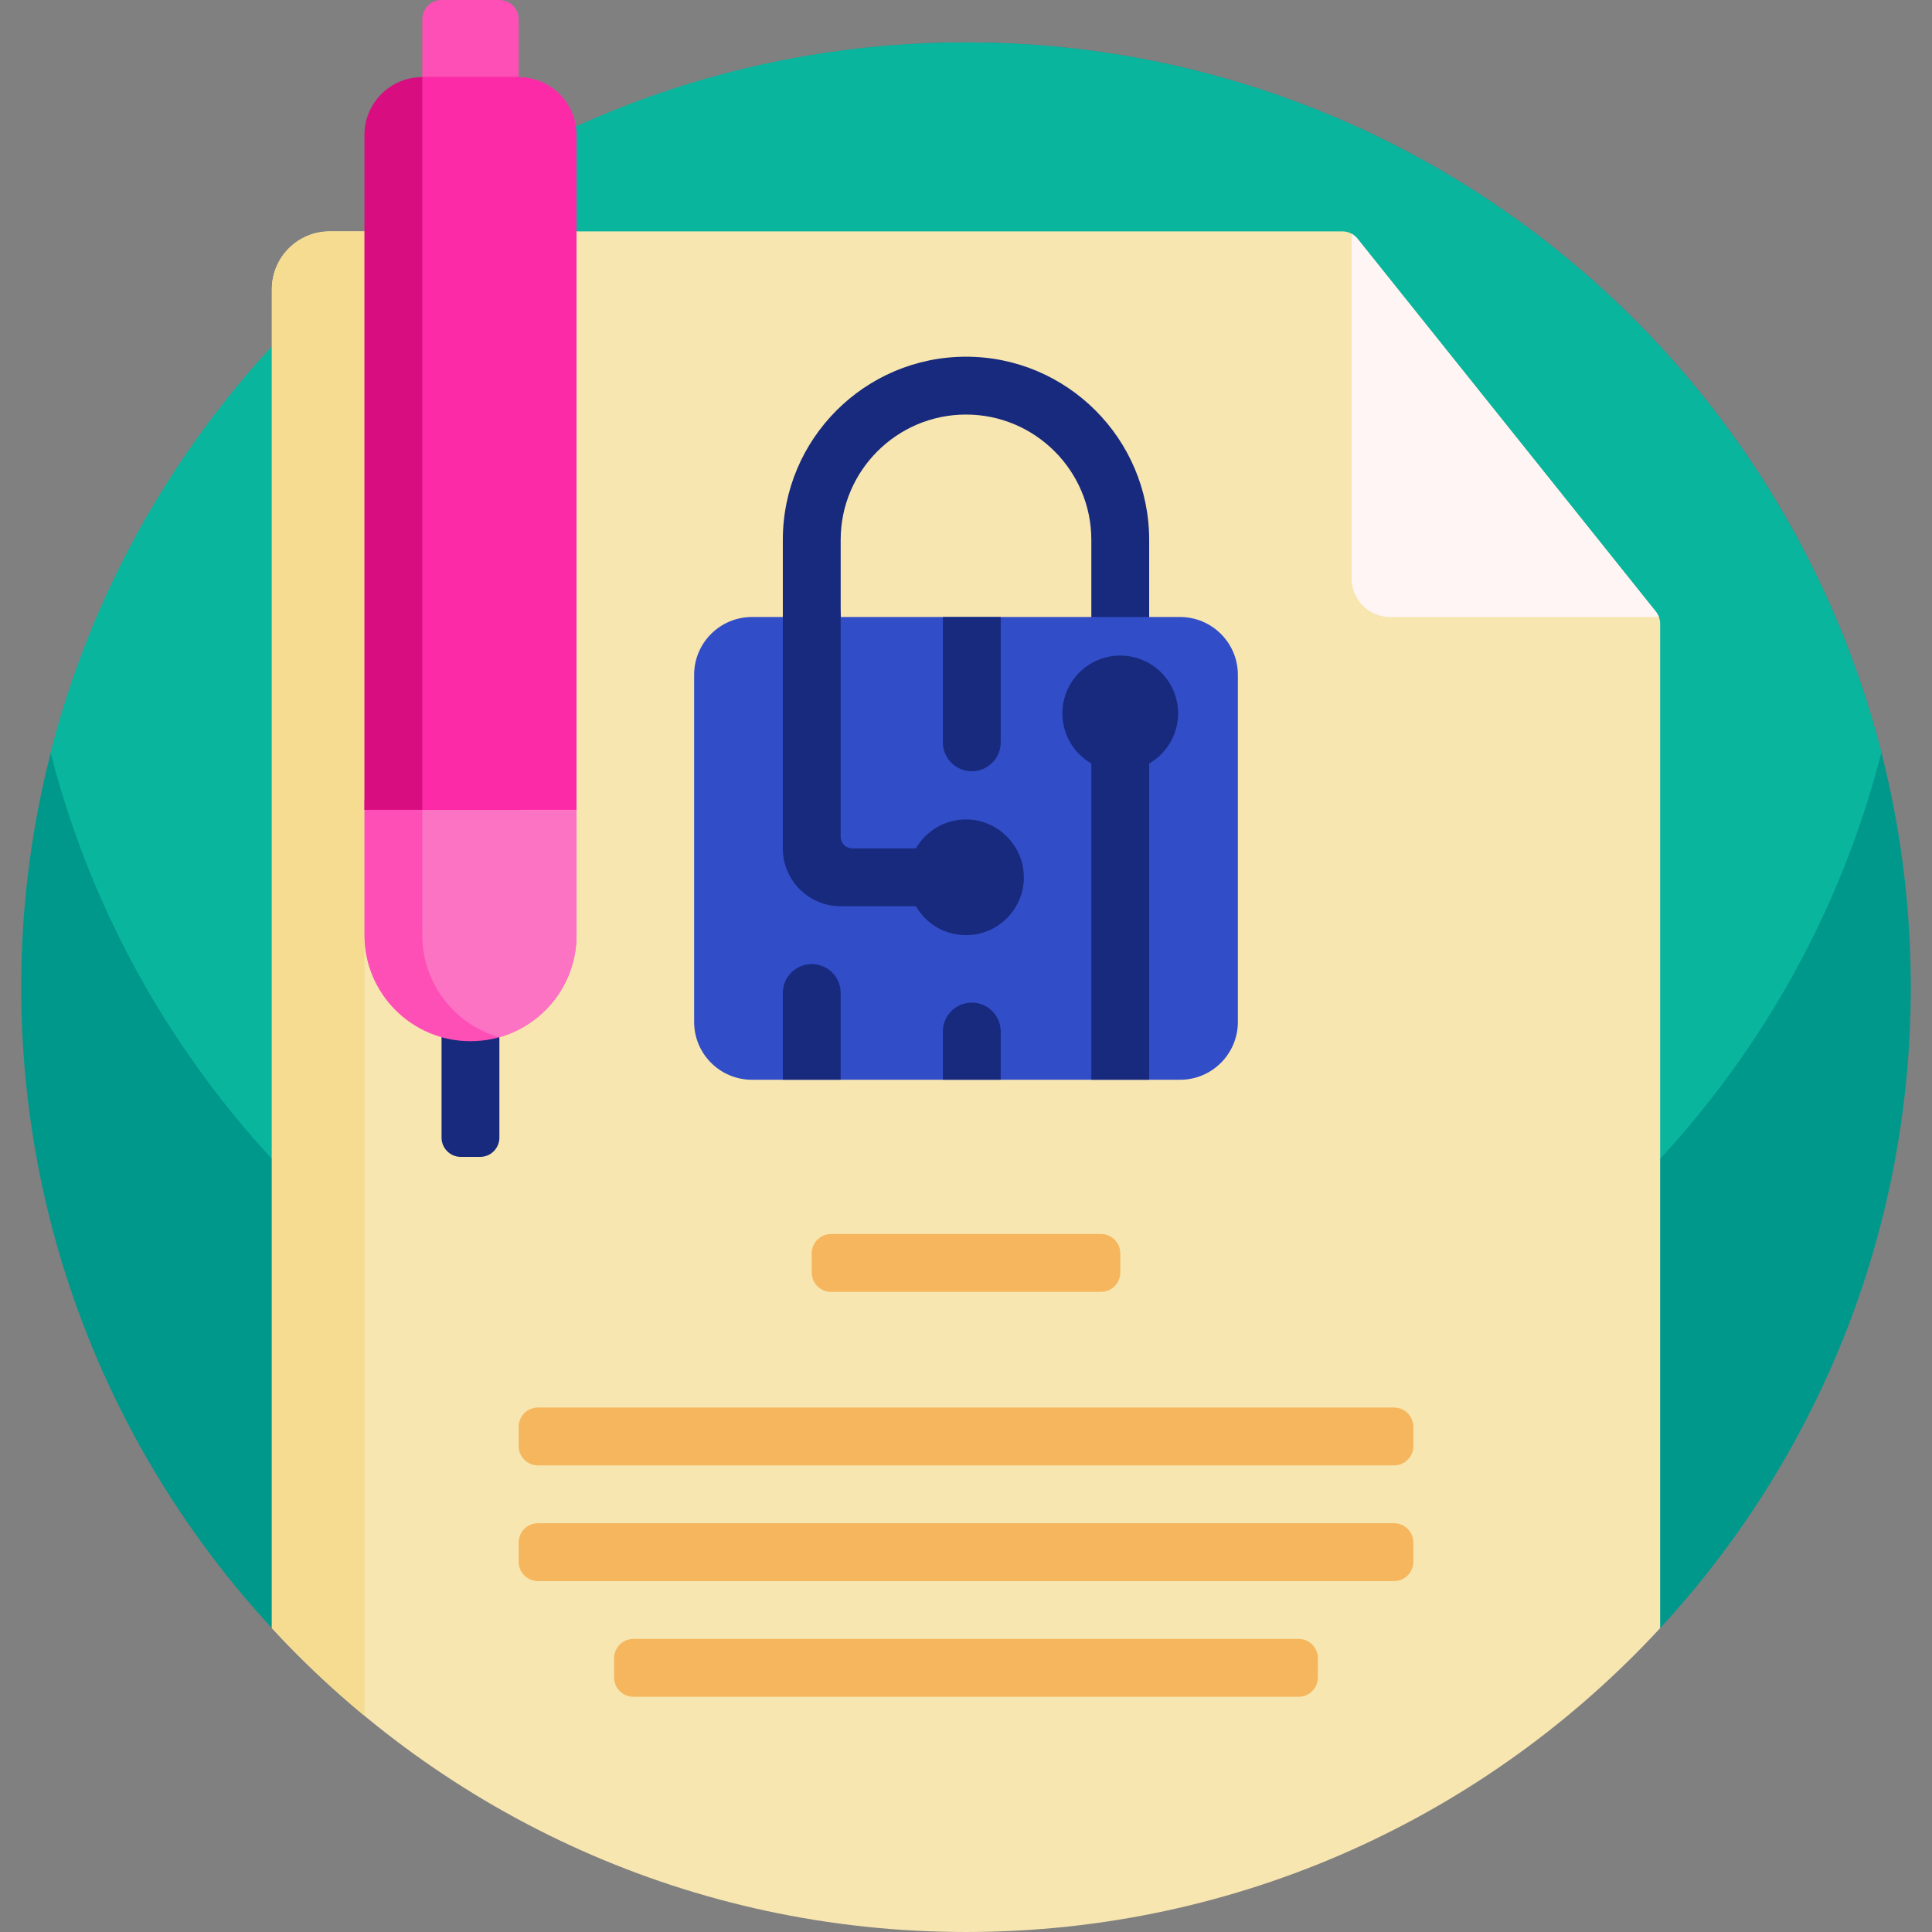 <svg id="Capa_1" enable-background="new 0 0 501 501" height="512" viewBox="0 0 501 501" width="512" xmlns="http://www.w3.org/2000/svg"><rect x="0" y="0" width="501" height="501" fill="#808080" stroke="none"/><g><path d="m70.551 422.265c-40.443-43.75-65.131-102.28-65.051-166.577.168-134.926 110.489-244.912 245.415-244.688 135.119.225 244.585 109.829 244.585 245 0 64.176-24.675 122.588-65.054 166.268-.619.669-1.674.669-2.302.008-44.638-46.983-107.72-76.276-177.644-76.276-69.922 0-133.003 29.291-177.641 76.273-.629.662-1.687.663-2.308-.008z" fill="#01988c"/><path d="m487.882 195.143c-27.061 105.869-123.08 184.143-237.382 184.143s-210.321-78.274-237.382-184.143c27.061-105.87 123.08-184.143 237.382-184.143s210.321 78.273 237.382 184.143z" fill="#0ab59e"/><path d="m352.001 61.877 77.403 96.754c.709.887 1.096 1.988 1.096 3.123v260.455c-44.761 48.451-108.837 78.791-180 78.791s-135.239-30.34-180-78.791v-347.209c0-8.284 6.716-15 15-15h262.597c1.519 0 2.955.69 3.904 1.877z" fill="#f7e6b0"/><path d="m94.5 444.924c-8.501-7.028-16.52-14.618-24-22.714v-347.21c0-8.284 6.716-15 15-15h24c-8.284 0-15 6.716-15 15z" fill="#f5dc90"/><path d="m352.001 61.876 77.404 96.755c.332.415.593.878.777 1.369h-69.682c-5.523 0-10-4.477-10-10v-89.385c.572.314 1.084.74 1.501 1.261z" fill="#fff5f5"/><path d="m210.5 330v-5c0-2.761 2.239-5 5-5h70c2.761 0 5 2.239 5 5v5c0 2.761-2.239 5-5 5h-70c-2.761 0-5-2.239-5-5zm151 35h-222c-2.761 0-5 2.239-5 5v5c0 2.761 2.239 5 5 5h222c2.761 0 5-2.239 5-5v-5c0-2.761-2.239-5-5-5zm-24.75 60h-172.5c-2.761 0-5 2.239-5 5v5c0 2.761 2.239 5 5 5h172.5c2.761 0 5-2.239 5-5v-5c0-2.761-2.239-5-5-5zm24.75-30h-222c-2.761 0-5 2.239-5 5v5c0 2.761 2.239 5 5 5h222c2.761 0 5-2.239 5-5v-5c0-2.761-2.239-5-5-5z" fill="#f5b65d"/><path d="m250.5 92.5c-26.191 0-47.5 21.309-47.5 47.5v70c0 4.143 3.357 7.5 7.5 7.5h80c4.143 0 7.5-3.357 7.5-7.5v-70c0-26.191-21.309-47.5-47.5-47.5zm32.5 110h-65v-62.5c0-17.921 14.579-32.5 32.5-32.5s32.5 14.579 32.5 32.5z" fill="#172a7d"/><path d="m306 280h-111c-8.284 0-15-6.716-15-15v-90c0-8.284 6.716-15 15-15h111c8.284 0 15 6.716 15 15v90c0 8.284-6.716 15-15 15z" fill="#314dc8"/><path d="m244.5 192.5v-32.5h15v32.5c0 4.142-3.358 7.5-7.5 7.5s-7.5-3.358-7.5-7.5zm7.5 67.5c-4.142 0-7.5 3.358-7.5 7.5v12.5h15v-12.5c0-4.142-3.358-7.5-7.5-7.5zm-41.5-10c-4.142 0-7.5 3.358-7.5 7.5v22.5h15v-22.5c0-4.142-3.358-7.5-7.5-7.5zm40.829-37.478c-5.896-.317-11.1 2.772-13.822 7.478h-16.507c-1.657 0-3-1.343-3-3v-57.5c0-4.142-3.358-7.5-7.5-7.5s-7.5 3.358-7.5 7.5v60.5c0 8.284 6.716 15 15 15h19.507c2.594 4.483 7.441 7.5 12.993 7.5 8.523 0 15.385-7.108 14.983-15.719-.354-7.591-6.566-13.851-14.154-14.259zm39.171-42.522c-8.284 0-15 6.716-15 15 0 5.552 3.017 10.399 7.5 12.993v82.007h15v-82.007c4.483-2.594 7.5-7.441 7.5-12.993 0-8.284-6.716-15-15-15z" fill="#172a7d"/><path d="m129.5 195v100c0 2.761-2.239 5-5 5h-5c-2.761 0-5-2.239-5-5v-100c0-2.761 2.239-5 5-5h5c2.761 0 5 2.239 5 5z" fill="#172a7d"/><path d="m109.5 105v-100c0-2.761 2.239-5 5-5h15c2.761 0 5 2.239 5 5v100c0 2.761-2.239 5-5 5h-15c-2.761 0-5-2.239-5-5zm35 98h-45c-2.761 0-5 2.239-5 5v34.5c0 15.188 12.312 27.5 27.5 27.5s27.5-12.312 27.5-27.5v-34.5c0-2.761-2.239-5-5-5z" fill="#fd4fb6"/><path d="m114.5 203h30c2.761 0 5 2.239 5 5v34.5c0 12.588-8.458 23.2-20 26.465-11.542-3.265-20-13.877-20-26.465v-34.5c0-2.761 2.239-5 5-5z" fill="#fd73c4"/><path d="m134.5 210h-40v-175c0-8.284 6.716-15 15-15h25z" fill="#d80d80"/><path d="m149.5 210h-40v-190h25c8.284 0 15 6.716 15 15z" fill="#fd2aa7"/></g></svg>